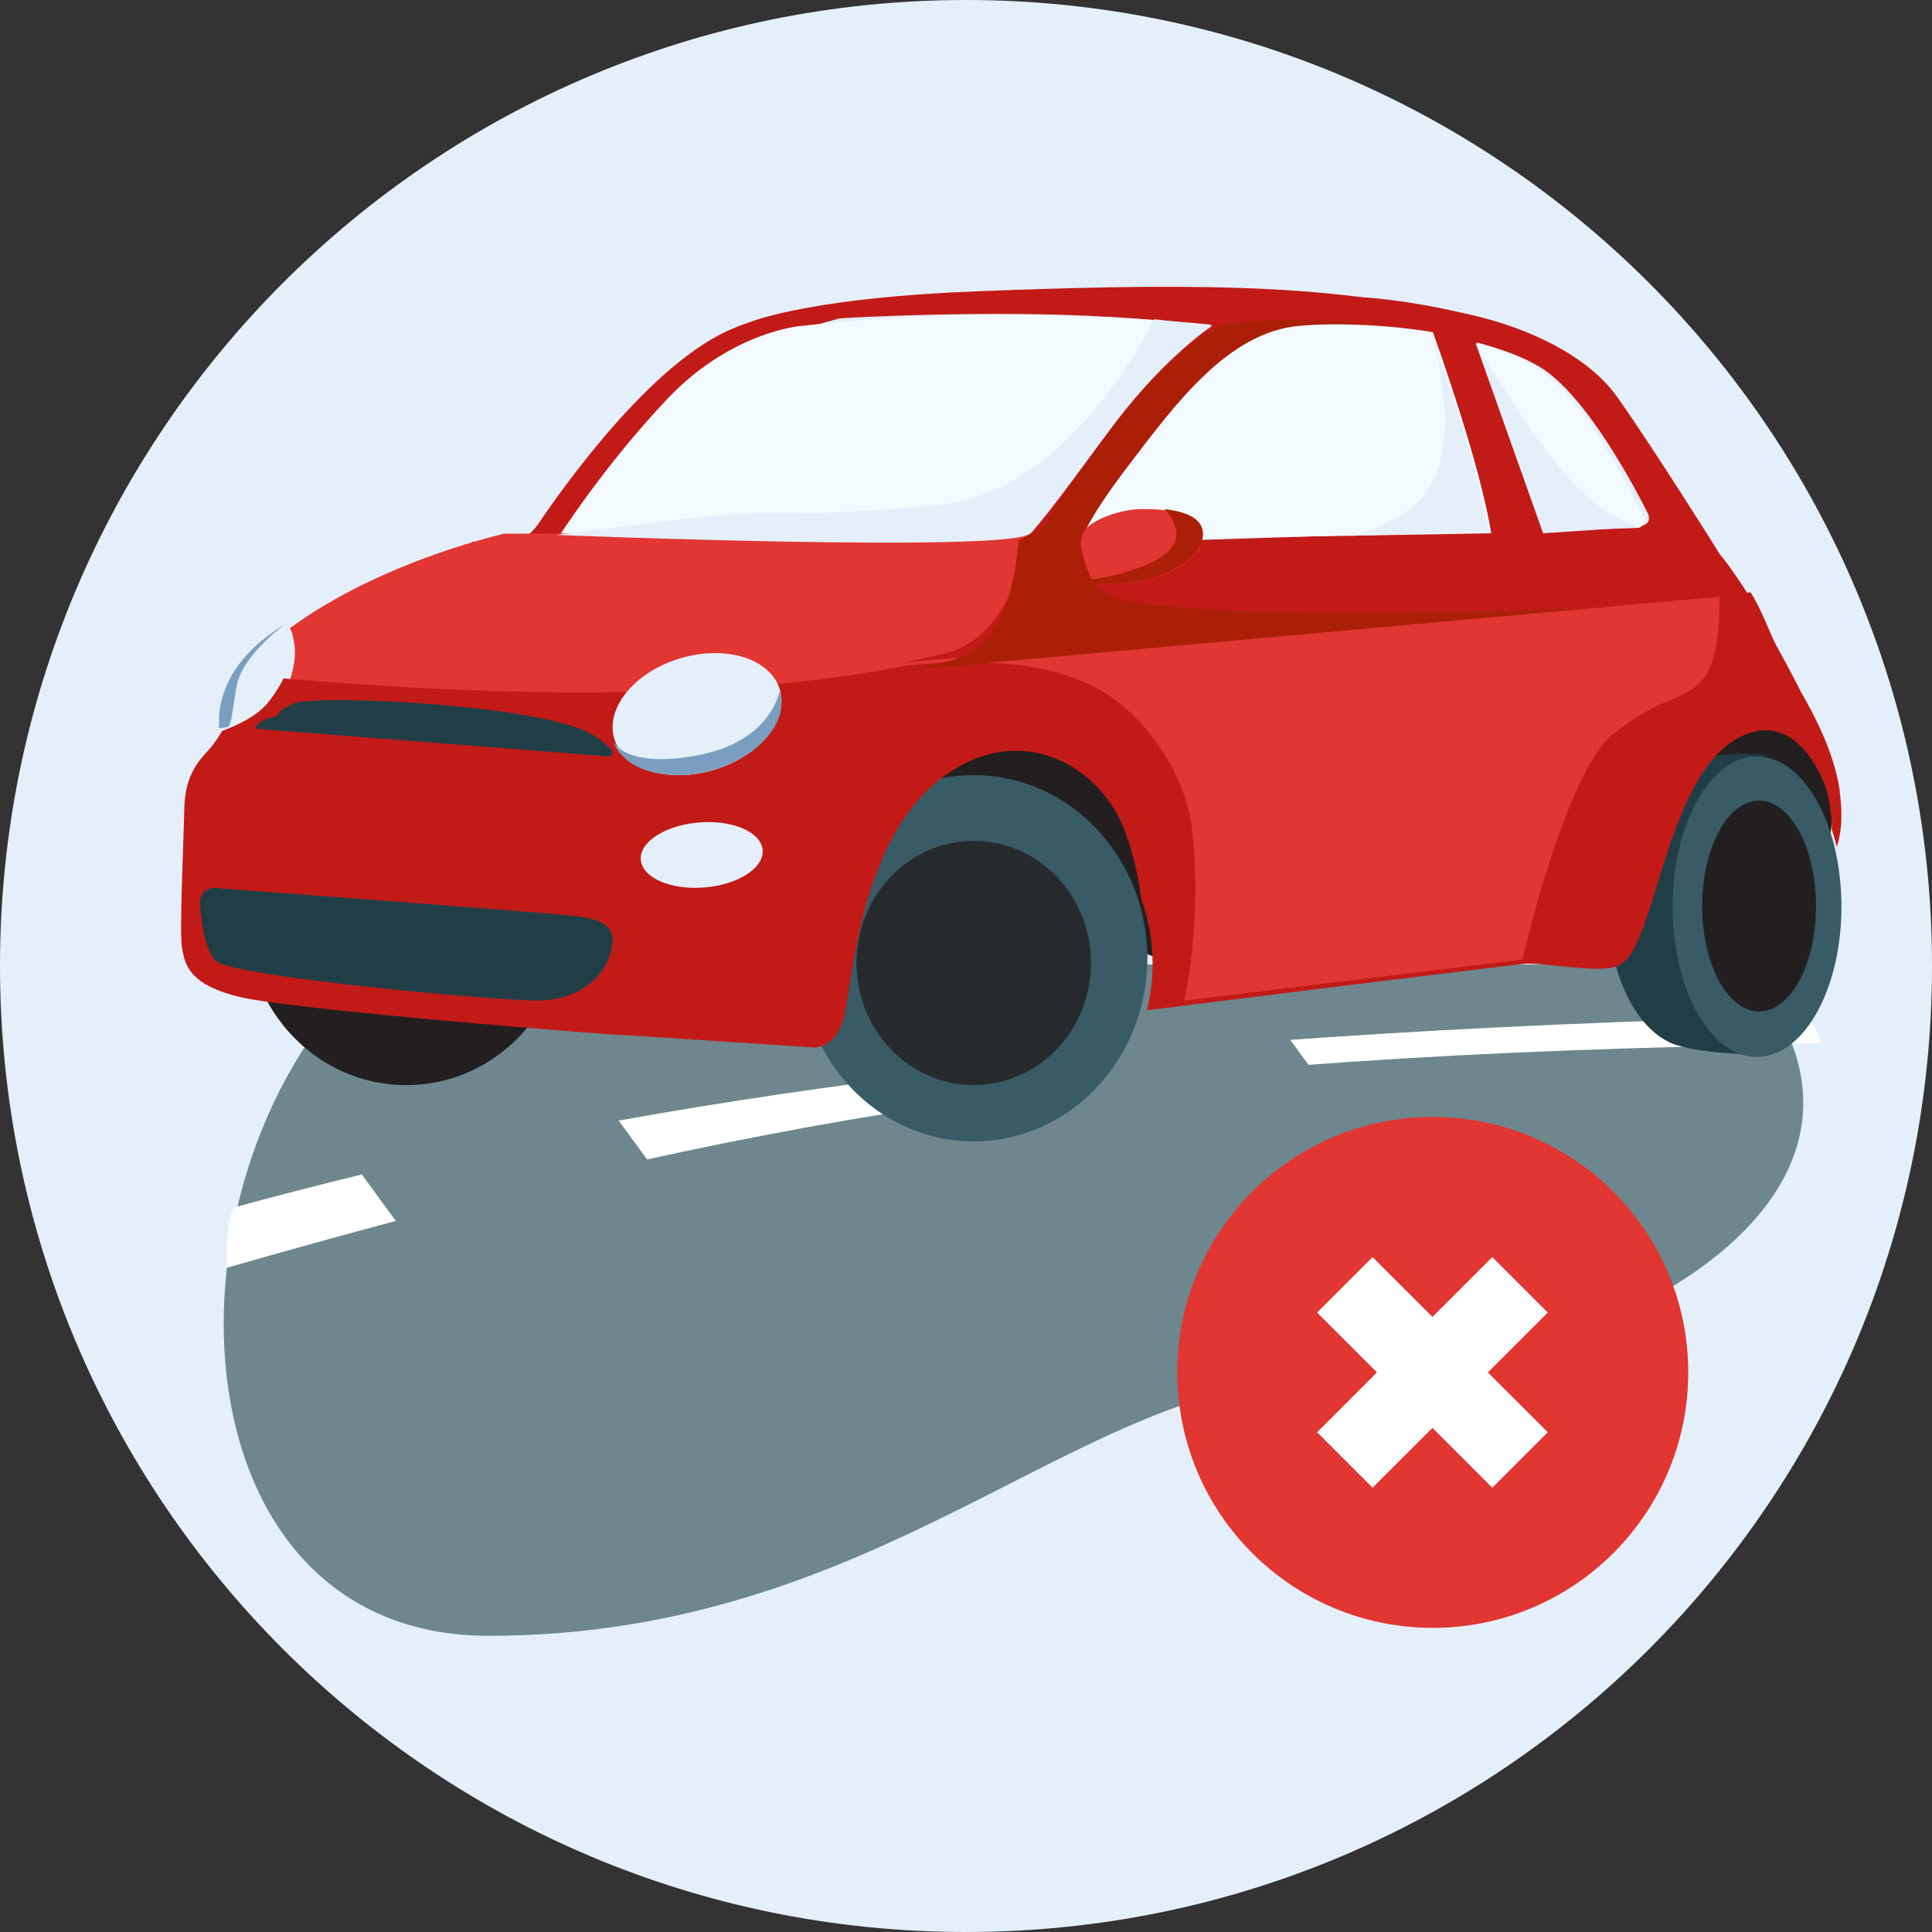 <?xml version="1.0" encoding="UTF-8"?>
<svg width="128px" height="128px" viewBox="0 0 128 128" version="1.1" xmlns="http://www.w3.org/2000/svg" xmlns:xlink="http://www.w3.org/1999/xlink">
    <rect x="0" y="0" width="128" height="128" fill="#333333" stroke="none"/>
    <title>01_Basics_Icons_Illustrations/06_illustrations_128x128/Status/w41-Ride error</title>
    <g id="01_Basics_Icons_Illustrations/06_illustrations_128x128/Status/w41-Ride-error" stroke="none" stroke-width="1" fill="none" fill-rule="evenodd">
        <g id="z55-ride-check">
            <path d="M128,64 C128,28.654 99.347,0 64,0 C28.654,0 0,28.654 0,64 C0,99.347 28.654,128 64,128 C99.347,128 128,99.347 128,64 Z" id="Path" fill="#E4EFFA" fill-rule="nonzero"></path>
            <path d="M24.794,63.9 L115.426,63.9 C128.852,79.26 106.102,91.419 87.279,91.419 C71.593,91.419 58.51,108.377 32.366,108.377 C11.124,108.377 9.884,77.495 24.794,63.9 Z" id="Path" fill="#6E878E" fill-rule="nonzero"></path>
            <path d="M111.572,67.562 C65.876,69.054 37.582,73.933 15.501,79.999 C15.002,80.999 15.002,82.999 15.002,83.999 C46.252,75.072 68.743,70.464 111.572,69.351 C115.18,69.257 118.184,69.17 120.659,69.087 C120.512,68.587 120.275,68.079 119.941,67.563 L111.572,67.562 Z" id="Path" fill="#FFFFFF" fill-rule="nonzero"></path>
            <polygon id="Path" fill="#6E878E" fill-rule="nonzero" points="44.015 78.378 35.357 66.542 22.58 75.911 31.237 87.747"></polygon>
            <polygon id="Path" fill="#6E878E" fill-rule="nonzero" points="88.621 73.182 79.963 61.346 67.186 70.715 75.843 82.551"></polygon>
            <path d="M49.244,35.973 C53.374,35.649 54.264,36.176 63.044,35.335 C71.825,34.495 77.285,22.735 77.285,22.735 L80.985,23.018 C80.985,23.018 77.395,24.943 74.055,29.41 C72.775,31.111 69.755,35.639 68.545,36.976 C67.335,38.313 38.104,37.3 38.104,37.3 C38.104,37.3 46.754,36.156 49.254,35.963 L49.244,35.973 Z" id="Path" fill="#B8BFC1" fill-rule="nonzero"></path>
            <path d="M98.364,26.636 C99.556,28.201 99.537,28.838 102.332,32.341 C105.127,35.835 107.707,36.226 107.707,36.226 L101.687,36.422 L97.142,24.6 C97.142,24.6 98.129,26.322 98.374,26.636 L98.364,26.636 Z" id="Path" fill="#B8BFC1" fill-rule="nonzero"></path>
            <path d="M94.645,23.977 C94.645,23.977 96.385,28.98 96.855,30.605 C97.325,32.23 98.385,36.744 98.385,36.744 L89.063,37.043 C89.063,37.043 93.955,36.246 95.045,32.499 C96.135,28.751 94.645,23.977 94.645,23.977 Z" id="Path" fill="#B8BFC1" fill-rule="nonzero"></path>
            <path d="M49.244,35.973 C53.374,35.649 54.264,36.176 63.045,35.335 C71.825,34.494 77.285,22.735 77.285,22.735 L80.985,23.018 C80.985,23.018 77.395,24.943 74.055,29.41 C72.775,31.111 69.755,35.639 68.545,36.976 C67.335,38.313 38.104,37.3 38.104,37.3 C38.104,37.3 46.754,36.156 49.254,35.963 L49.244,35.973 Z" id="Path" fill="#B8BFC1" fill-rule="nonzero"></path>
            <path d="M99.607,26.743 C100.799,28.391 100.778,29.061 103.575,32.749 C106.369,36.426 108.95,36.838 108.95,36.838 L102.93,37.044 L98.385,24.6 C98.385,24.6 99.371,26.413 99.616,26.743 L99.607,26.743 Z" id="Path" fill="#B8BFC1" fill-rule="nonzero"></path>
            <path d="M95.264,23.977 C95.264,23.977 97.004,28.98 97.474,30.605 C97.944,32.23 99.005,36.744 99.005,36.744 L89.683,37.043 C89.683,37.043 94.574,36.246 95.664,32.499 C96.754,28.751 95.264,23.977 95.264,23.977 Z" id="Path" fill="#B8BFC1" fill-rule="nonzero"></path>
            <path d="M117.057,47.026 C117.057,47.026 125.212,52.584 119.119,59.081 C113.036,65.588 108.789,56.247 110.624,51.746 C112.459,47.245 114.984,45.249 117.057,47.026 Z" id="Path" fill="#231F20" fill-rule="nonzero"></path>
            <path d="M55.505,54.627 C55.302,55.094 77.912,64.241 77.861,63.784 C77.8,63.327 78.765,51.968 71.916,48.465 C65.067,44.963 56.013,53.44 55.505,54.627 Z" id="Path" fill="#231F20" fill-rule="nonzero"></path>
            <path d="M111.422,59.939 C111.422,54.505 113.918,50.089 116.989,50.089 C117.172,50.089 117.344,50.109 117.525,50.139 C116.262,49.819 114.302,49.929 113.17,50.139 C112.179,50.319 111.392,50.609 111.037,50.749 C108.471,51.588 106.53,55.404 106.53,59.989 C106.53,64.275 108.218,67.881 110.542,69.02 C110.562,69.03 110.593,69.04 110.613,69.06 C110.775,69.14 110.946,69.2 111.118,69.25 C111.503,69.37 112.048,69.5 112.776,69.6 C114.494,69.83 116.798,69.979 117.718,69.69 C117.474,69.75 117.232,69.779 116.979,69.779 C113.907,69.779 111.412,65.374 111.412,59.929 L111.422,59.939 Z" id="Path" fill="#213E47" fill-rule="nonzero"></path>
            <path d="M116.843,52.515 C114.464,52.515 112.546,55.788 112.546,59.82 C112.546,63.852 114.475,67.125 116.843,67.125 C119.211,67.125 121.14,63.852 121.14,59.82 C121.14,55.788 119.211,52.515 116.843,52.515 Z" id="Path" fill="#231F20" fill-rule="nonzero"></path>
            <path d="M121.524,56.042 C121.433,55.659 121.32,55.285 121.199,54.932 C120.306,52.306 118.746,50.469 116.94,50.166 C116.768,50.136 116.584,50.115 116.402,50.115 C113.318,50.115 110.814,54.568 110.814,60.071 C110.814,65.574 113.318,70.026 116.402,70.026 C116.655,70.026 116.899,69.996 117.143,69.935 C119.881,69.289 122,65.119 122,60.071 C122,58.637 121.827,57.274 121.524,56.032 L121.524,56.042 Z M116.544,67.017 C114.455,67.017 112.771,63.887 112.771,60.03 C112.771,56.173 114.465,53.043 116.544,53.043 C118.624,53.043 120.317,56.173 120.317,60.03 C120.317,63.887 118.624,67.017 116.544,67.017 Z" id="Shape" fill="#385B66" fill-rule="nonzero"></path>
            <path d="M37.478,61.004 C37.478,67.014 32.746,71.893 26.913,71.893 C21.08,71.893 16.348,67.014 16.348,61.004 C16.348,54.994 21.08,50.115 26.913,50.115 C32.746,50.115 37.478,54.994 37.478,61.004 Z" id="Path" fill="#231F20" fill-rule="nonzero"></path>
            <path d="M96.703,21.004 C88.435,18.571 76.452,18.854 64.751,19.298 C54.222,19.702 50.214,21.125 49.518,21.398 C49.043,21.559 48.589,21.741 48.175,21.933 C42.471,24.558 36.364,33.686 35.606,34.786 C34.849,35.887 33.779,35.887 33.779,35.887 C33.719,35.887 32.79,35.887 31.265,35.887 C31.316,36.16 31.366,36.432 31.457,36.715 C31.79,37.836 32.608,38.633 33.799,39.017 C35.869,39.683 38.413,39.825 40.331,38.714 C41.462,38.058 42.4,37.139 43.319,36.22 L38.645,36.361 C38.645,36.361 38.827,35.261 42.057,31.343 C44.167,28.779 46.408,25.669 49.114,23.892 C50.82,22.65 53.374,21.67 55.625,21.095 C56.13,21.065 56.605,21.034 57.049,21.014 C73.928,20.247 80.783,21.772 80.783,21.772 C80.783,21.772 87.728,20.56 87.94,20.661 C88.152,20.762 104.991,23.437 96.723,21.004 L96.703,21.004 Z" id="Path" fill="#C21B17" fill-rule="nonzero"></path>
            <path d="M53.113,21.586 C53.113,21.586 48.505,21.928 44.27,26.37 C40.034,30.803 36.858,35.799 36.858,35.799 L65.688,35.768 L66.656,35.698 C66.656,35.698 67.796,35.869 68.804,34.419 C69.813,32.968 75.187,24.336 80.36,21.525 C80.36,21.525 66.404,19.994 53.113,21.596 L53.113,21.586 Z" id="Path" fill="#F2F9FF" fill-rule="nonzero"></path>
            <path d="M75.246,59.442 C75.489,61.557 75.246,62.801 75.246,62.801 L74.771,66.909 C74.771,66.909 75.084,66.868 75.63,66.808 C75.883,65.826 76.014,64.794 76.014,63.722 C76.014,62.214 75.741,60.778 75.256,59.442 L75.246,59.442 Z" id="Path" fill="#6E878E" fill-rule="nonzero"></path>
            <path d="M64.512,75.62 C70.862,75.62 76.01,70.188 76.01,63.487 C76.01,56.786 70.862,51.354 64.512,51.354 C58.163,51.354 53.015,56.786 53.015,63.487 C53.015,70.188 58.163,75.62 64.512,75.62 Z" id="Path" fill="#385B66" fill-rule="nonzero"></path>
            <path d="M64.514,55.708 C60.223,55.708 56.746,59.326 56.746,63.796 C56.746,68.267 60.223,71.885 64.514,71.885 C68.805,71.885 72.283,68.267 72.283,63.796 C72.283,59.326 68.805,55.708 64.514,55.708 Z" id="Path" fill="#231F20" fill-rule="nonzero" opacity="0.8"></path>
            <path d="M63.222,44.212 C67.441,43.05 68.496,36.875 68.719,34.95 C68.262,35.244 67.887,35.244 67.887,35.244 C67.542,35.208 33.377,35.361 33.377,35.361 C30.801,35.995 24.595,37.779 19.453,41.441 C19.352,41.512 19.26,41.582 19.159,41.653 C19.859,42.874 19.494,44.517 18.875,45.902 C19.129,45.926 19.392,45.949 19.656,45.984 C45.79,48.508 58.213,45.609 63.222,44.224 L63.222,44.212 Z" id="Path" fill="#E13632" fill-rule="nonzero"></path>
            <path d="M121.895,52.423 C121.523,49.861 120.233,47.432 119.328,45.862 C118.704,44.617 118.1,43.524 117.707,42.805 C117.244,41.944 116.739,40.441 115.984,39.246 C106.944,40.046 68.199,43.341 60.095,44.091 C53.884,45.326 41.673,46.865 19.567,45.012 C19.305,44.992 19.044,44.971 18.792,44.941 C18.47,45.579 18.077,46.156 17.735,46.571 C17.06,47.401 15.812,48.019 14.725,48.424 C14.463,48.869 14.121,49.365 13.738,49.78 C12.782,50.803 12.238,51.805 12.208,53.648 C12.178,55.501 11.866,61.869 12.067,62.861 C12.269,63.853 12.44,65.26 16.013,66.08 C19.587,66.9 39.439,68.48 40.194,68.51 C40.939,68.54 53.955,69.401 53.955,69.401 C53.955,69.401 54.337,69.421 54.78,69.148 C55.173,68.905 55.616,68.429 55.888,67.477 C56.431,65.574 56.794,57.151 61.213,52.585 C61.495,52.291 61.797,52.018 62.119,51.755 C67.394,47.472 73.011,50.661 74.612,55.278 C75.185,56.928 75.467,58.376 75.608,59.56 C76.101,60.887 76.363,62.334 76.363,63.843 C76.363,64.906 76.232,65.939 75.981,66.931 C80.35,66.384 100.041,63.944 101.036,63.853 C102.164,63.752 105.94,64.501 107.097,64.025 C108.255,63.549 108.728,62.041 109.996,57.961 C111.255,53.881 112.785,49.568 115.956,48.545 C119.127,47.523 120.747,51.451 121.029,52.382 C121.029,52.382 121.029,52.382 121.029,52.392 C121.16,52.899 121.362,53.891 121.372,54.984 C121.493,55.339 121.592,55.713 121.694,56.098 C121.946,55.349 122.136,54.154 121.875,52.413 L121.895,52.423 Z" id="Path" fill="#C21B17" fill-rule="nonzero"></path>
            <path d="M113.977,36.773 C113.774,36.428 109.308,29.338 107.124,26.275 C105.194,23.567 101.273,21.741 97.583,20.889 C93.894,20.027 86.375,18.424 80.937,21.132 C75.5,23.84 69.688,33.284 68.97,34.41 C68.687,34.856 68.354,35.13 68.061,35.292 C67.838,36.956 66.787,42.281 62.583,43.295 C61.845,43.467 60.935,43.68 59.854,43.893 C67.98,43.143 106.71,40.13 115.786,39.329 C115.21,38.416 114.584,37.503 113.988,36.773 L113.977,36.773 Z M75.085,30.839 C78.158,26.792 81.614,22.086 86.304,21.639 C88.75,21.406 91.944,21.568 94.935,22.076 C95.309,23.12 98.018,30.636 98.746,35.15 L71.841,36.022 C71.841,36.022 72.013,34.886 75.085,30.839 Z M108.832,34.815 L102.566,35.018 C101.929,32.888 99.918,26.447 97.836,22.684 C99.443,23.11 100.878,23.638 101.96,24.277 C105.174,26.163 108.57,32.807 109.207,34.085 C109.408,34.714 108.832,34.815 108.832,34.815 Z" id="Shape" fill="#C21B17" fill-rule="nonzero"></path>
            <path d="M73.186,39.226 C70.754,37.311 72.106,35.041 76.871,29.135 C80.434,24.717 97.129,22.863 95.181,22.357 C87.621,20.391 80.969,21.526 80.969,21.526 C75.538,24.231 69.956,33.542 69.24,34.677 C68.957,35.123 67.796,35.639 67.493,35.811 C67.271,37.473 67.049,42.802 62.85,43.805 C62.113,43.978 61.205,44.19 60.125,44.403 C68.24,43.653 106.92,40.644 115.985,39.844 C115.985,39.844 76.578,41.901 73.186,39.216 L73.186,39.226 Z" id="Path" fill="#AB1F08" fill-rule="nonzero"></path>
            <path d="M86.027,21.596 C81.379,22.036 77.946,26.675 74.884,30.683 C71.822,34.681 71.661,35.803 71.661,35.803 L98.797,35.329 C98.074,30.87 95.312,23.041 94.93,22.009 C91.949,21.508 88.456,21.365 86.027,21.596 Z" id="Path" fill="#F2F9FF" fill-rule="nonzero"></path>
            <path d="M101.803,24.341 C100.744,23.697 99.337,23.164 97.762,22.735 C99.802,26.521 101.774,33.03 102.398,35.179 L108.539,34.974 C108.539,34.974 109.104,34.872 108.905,34.237 C108.282,32.948 104.953,26.255 101.803,24.341 Z" id="Path" fill="#F2F9FF" fill-rule="nonzero"></path>
            <path d="M51.651,45.643 C52.295,47.675 50.363,50.075 47.344,50.996 C44.325,51.918 41.356,51.016 40.712,48.984 C40.068,46.952 42,44.553 45.019,43.631 C48.038,42.709 51.007,43.611 51.651,45.643 Z" id="Path" fill="#E4EFFA" fill-rule="nonzero"></path>
            <path d="M51.65,45.758 C52.301,47.749 50.347,50.1 47.294,51.003 C44.242,51.907 41.24,51.023 40.589,49.031 C40.589,49.031 41.24,50.964 46.185,50.051 C51.131,49.138 51.65,45.758 51.65,45.758 Z" id="Path" fill="#7A9EBF" fill-rule="nonzero"></path>
            <path d="M50.529,56.34 C50.598,57.531 48.853,58.636 46.629,58.798 C44.395,58.971 42.533,58.138 42.454,56.946 C42.376,55.755 44.13,54.651 46.355,54.488 C48.579,54.315 50.451,55.149 50.529,56.34 Z" id="Path" fill="#E4EFFA" fill-rule="nonzero"></path>
            <path d="M13.254,59.706 C13.254,59.706 13.315,62.632 14.299,63.667 C15.284,64.701 33.718,66.403 35.928,66.284 C38.138,66.164 39.866,65.01 40.419,63.239 C40.971,61.477 40.178,60.93 38.018,60.681 C35.868,60.432 14.6,58.86 14.6,58.86 C14.6,58.86 13.375,58.552 13.244,59.716 L13.254,59.706 Z" id="Path" fill="#213E47" fill-rule="nonzero"></path>
            <path d="M72.353,38.417 C72.353,38.417 71.324,36.398 71.697,35.419 C72.069,34.441 74.294,33.727 75.646,33.727 C76.998,33.727 79.752,33.859 79.694,35.45 C79.635,37.051 77.469,38.029 76.342,38.315 C75.215,38.611 72.647,38.968 72.363,38.417 L72.353,38.417 Z" id="Path" fill="#E13632" fill-rule="nonzero"></path>
            <path d="M72.237,38.413 C72.526,38.971 75.138,38.609 76.284,38.309 C77.43,38.009 79.634,37.016 79.693,35.403 C79.733,34.285 78.427,33.882 77.151,33.727 C77.151,33.727 78.826,35.33 77.291,36.634 C75.756,37.937 72.237,38.413 72.237,38.413 Z" id="Path" fill="#AB1F08" fill-rule="nonzero"></path>
            <path d="M65.458,43.922 C65.458,43.922 69.706,43.862 72.89,45.721 C76.264,47.69 78.614,51.668 78.976,54.916 C79.668,61.233 78.463,66.29 78.463,66.29 L100.869,63.571 C100.869,63.571 103.68,51.178 106.914,48.6 C110.148,46.031 111.504,46.531 112.8,45.022 C114.094,43.522 113.914,39.535 113.914,39.535 L65.448,43.912 L65.458,43.922 Z" id="Path" fill="#E13632" fill-rule="nonzero"></path>
            <path d="M16.984,48.287 L40.327,50.114 C40.327,50.114 41.366,50.011 39.288,48.697 C36.1,46.692 20.921,45.965 19.462,46.608 C18.003,47.252 18.663,47.373 18.223,47.466 C16.854,47.774 16.974,48.287 16.974,48.287 L16.984,48.287 Z" id="Path" fill="#213E47" fill-rule="nonzero"></path>
            <path d="M48.169,34.103 C52.363,33.78 53.261,34.314 62.163,33.468 C71.065,32.622 76.453,21.15 76.453,21.15 L80.32,21.58 C80.32,21.58 77.272,23.553 73.875,28.025 C72.584,29.727 69.529,34 68.289,35.33 C67.049,36.659 36.858,35.442 36.858,35.442 C36.858,35.442 45.629,34.304 48.169,34.103 Z" id="Path" fill="#E4EFFA" fill-rule="nonzero"></path>
            <path d="M99.067,24.884 C100.321,26.531 100.312,27.207 103.263,30.881 C106.223,34.555 108.68,34.9 108.68,34.9 L102.235,35.33 L97.762,22.735 C97.762,22.735 98.81,24.546 99.067,24.884 Z" id="Path" fill="#E4EFFA" fill-rule="nonzero"></path>
            <path d="M94.92,22.438 C94.92,22.438 96.659,27.441 97.136,29.066 C97.613,30.691 98.666,35.208 98.666,35.208 L89.344,35.505 C89.344,35.505 94.234,34.713 95.317,30.958 C96.4,27.203 94.91,22.438 94.91,22.438 L94.92,22.438 Z" id="Path" fill="#E4EFFA" fill-rule="nonzero"></path>
            <path d="M17.656,46.459 C18.674,45.317 20.179,42.945 19.066,41.396 C14.402,44.155 14.487,47.669 14.518,48.192 C14.518,48.211 14.497,48.221 14.487,48.241 C15.631,47.844 16.946,47.263 17.656,46.469 L17.656,46.459 Z" id="Path" fill="#E4EFFA" fill-rule="nonzero"></path>
            <path d="M14.487,48.241 C14.487,48.241 14.507,47.931 14.517,47.911 C14.477,47.418 14.396,44.049 18.837,41.396 C18.837,41.396 15.987,43.449 15.655,45.549 C15.322,47.65 15.302,48.144 15.03,48.182 C14.758,48.221 14.487,48.231 14.487,48.231 L14.487,48.241 Z" id="Path" fill="#7A9EBF" fill-rule="nonzero"></path>
            <path d="M94.925,107.85 C104.273,107.85 111.85,100.272 111.85,90.925 C111.85,81.578 104.273,74 94.925,74 C85.578,74 78,81.578 78,90.925 C78,100.272 85.578,107.85 94.925,107.85 Z" id="Path" fill="#E13632" fill-rule="nonzero"></path>
            <polygon id="Path" fill="#FFFFFF" points="91.226 90.925 87.262 94.889 90.937 98.564 94.902 94.6 98.867 98.564 102.542 94.889 98.577 90.925 102.542 86.96 98.867 83.285 94.902 87.249 90.937 83.285 87.262 86.96"></polygon>
        </g>
    </g>
</svg>